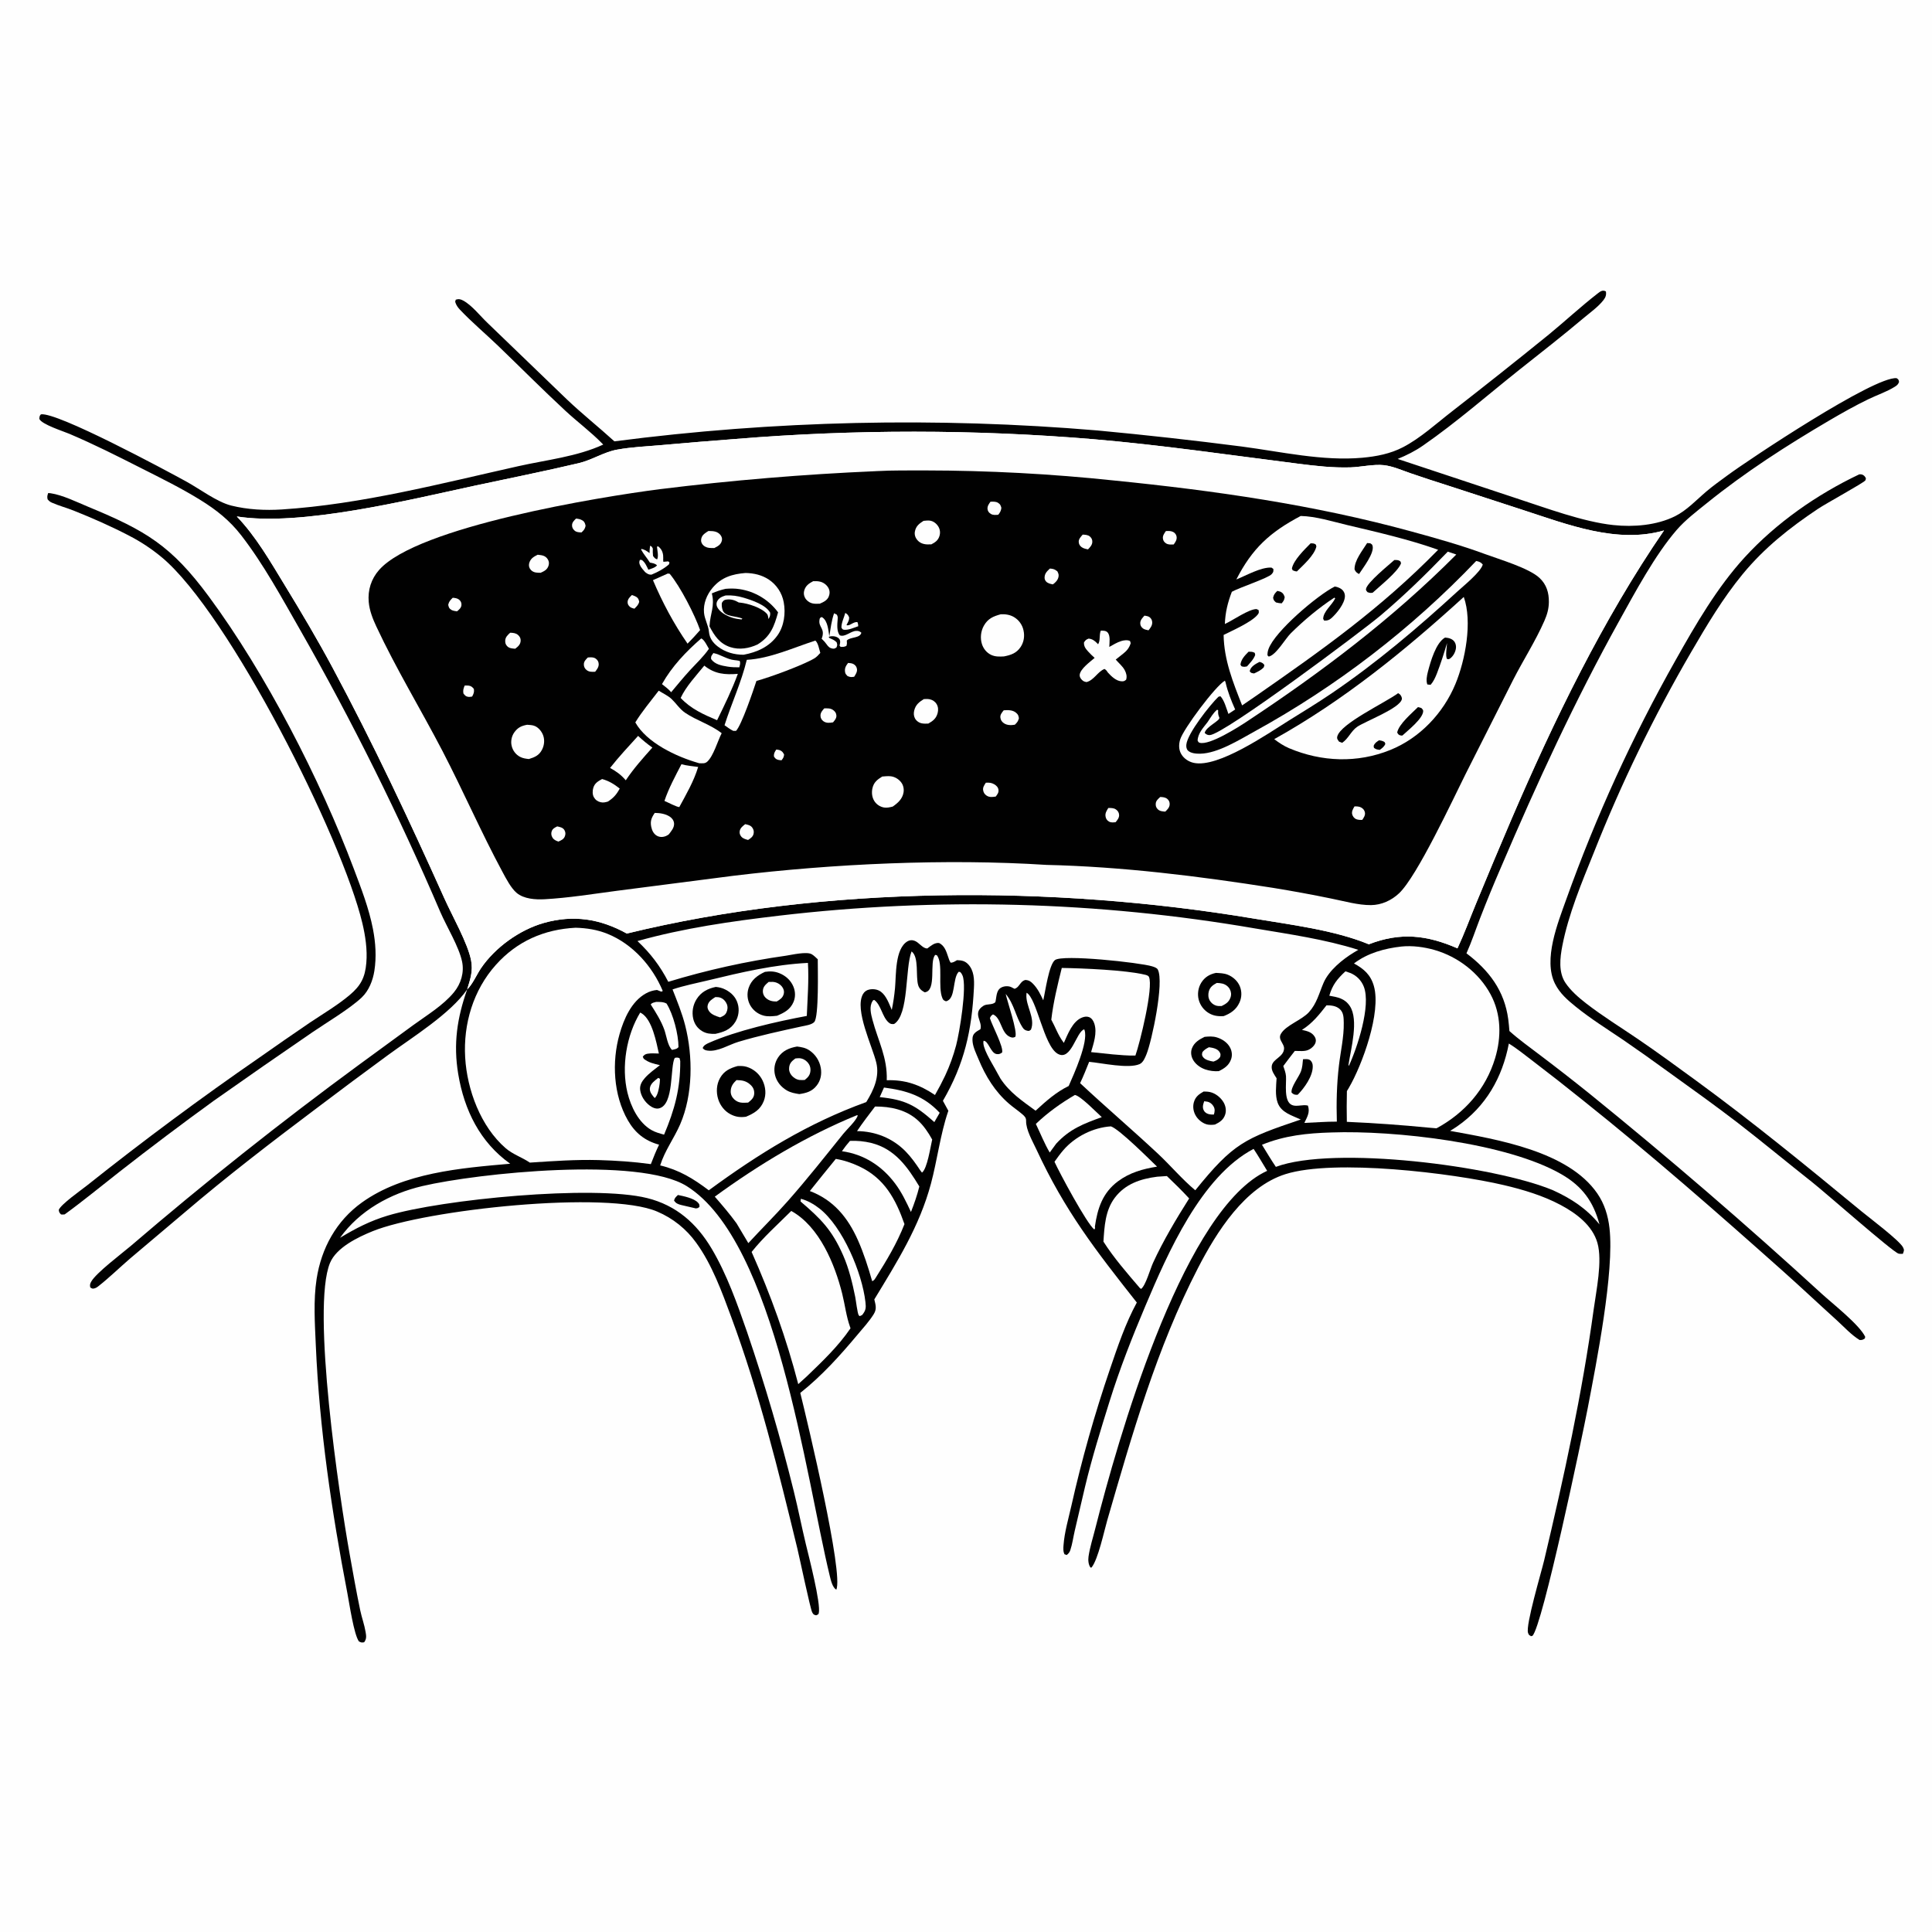 <svg height="1024" width="1024" xmlns:xlink="http://www.w3.org/1999/xlink" xmlns="http://www.w3.org/2000/svg">
	<path d="M0 0L1024 0L1024 1024L0 1024L0 0Z" fill="#FEFEFE"></path>
	<path d="M359.316 633.369C362.327 633.97 367.78 635.103 369.899 637.377C370.766 638.308 370.764 638.581 370.7 639.753L369.637 640.395L370.318 640.171L368.887 640.499C366.299 639.905 363.7 639.334 361.123 638.696C359.426 638.276 358.178 637.816 357.257 636.28C357.655 634.804 358.246 634.429 359.316 633.369Z" fill="#010101"></path>
	<path d="M637.977 578.527C639.08 578.555 640.226 578.574 641.307 578.809C644.216 579.44 647.046 581.719 648.521 584.266C649.628 586.178 650.068 588.561 649.387 590.694C648.483 593.522 646.519 594.791 643.971 596.031C642.77 596.208 641.441 596.263 640.237 596.07C637.814 595.681 635.33 593.751 634.019 591.733C632.564 589.492 632.043 586.761 632.787 584.172C633.608 581.317 635.481 579.896 637.977 578.527Z" fill="#010101"></path>
	<path d="M638.258 583.678C638.826 583.747 639.333 583.792 639.885 583.909C641.358 584.22 642.598 585.237 643.294 586.565C644.042 587.991 643.814 589.273 643.39 590.734C642.669 590.784 642.039 590.735 641.315 590.635C640.035 590.458 638.863 589.903 638.165 588.762C637.114 587.043 637.651 585.403 638.258 583.678Z" fill="#FEFEFE"></path>
	<path d="M638.449 549.557C640.724 549.327 642.82 549.173 645.035 549.87C647.938 550.784 650.706 552.658 652.077 555.448C652.995 557.316 653.187 559.481 652.492 561.456C651.354 564.692 648.932 566.299 645.988 567.732Q644.151 567.86 642.324 567.623Q640.497 567.387 638.753 566.795C635.988 565.836 633.254 563.81 632.024 561.096C631.235 559.355 631.073 557.379 631.777 555.581C632.98 552.504 635.623 550.934 638.449 549.557Z" fill="#010101"></path>
	<path d="M640.77 555.058C642.727 555.336 645.209 555.741 646.381 557.574C647.075 558.658 646.942 559.025 646.716 560.203C645.685 561.646 644.803 562.023 643.175 562.665C641.397 562.386 638.797 561.833 637.652 560.294C636.857 559.226 637.039 558.743 637.339 557.588C638.384 556.342 639.327 555.785 640.77 555.058Z" fill="#FEFEFE"></path>
	<path d="M644.482 515.656C646.54 515.774 648.697 515.817 650.639 516.576C653.463 517.68 655.978 519.927 657.139 522.755Q657.348 523.27 657.503 523.804Q657.659 524.338 657.759 524.885Q657.859 525.432 657.902 525.986Q657.946 526.54 657.932 527.096Q657.919 527.652 657.849 528.203Q657.779 528.755 657.653 529.296Q657.527 529.838 657.346 530.364Q657.166 530.889 656.932 531.394C655.222 535.145 652.252 537.165 648.519 538.578C645.758 538.711 643.386 538.491 640.924 537.102Q640.411 536.814 639.93 536.476Q639.449 536.138 639.005 535.754Q638.56 535.369 638.156 534.942Q637.752 534.515 637.393 534.05Q637.034 533.584 636.723 533.085Q636.412 532.586 636.153 532.059Q635.894 531.531 635.689 530.98Q635.485 530.429 635.336 529.86C634.559 526.876 635.055 523.473 636.689 520.855C638.528 517.909 641.144 516.341 644.482 515.656Z" fill="#010101"></path>
	<path d="M644.927 520.975Q646.421 521.002 647.879 521.327C649.474 521.697 650.976 522.78 651.779 524.219C652.553 525.608 652.716 527.156 652.197 528.673C651.359 531.12 649.705 532.135 647.483 533.223C646.498 533.267 645.469 533.265 644.513 532.979C643.146 532.569 641.87 531.509 641.176 530.27C640.362 528.818 640.262 527.074 640.694 525.485C641.334 523.129 642.878 522.08 644.927 520.975Z" fill="#FEFEFE"></path>
	<path d="M405.439 515.105C408.13 514.71 410.399 514.775 412.968 515.767C416.319 517.06 419.131 519.559 420.516 522.908C421.597 525.524 421.689 528.46 420.573 531.081C418.852 535.124 415.656 536.778 411.834 538.371C409.456 538.64 406.92 538.916 404.583 538.252Q404.022 538.096 403.48 537.884Q402.938 537.672 402.42 537.407Q401.901 537.142 401.412 536.826Q400.924 536.51 400.469 536.146Q400.014 535.783 399.599 535.375Q399.183 534.968 398.81 534.521Q398.437 534.073 398.112 533.591Q397.786 533.109 397.51 532.596Q397.243 532.086 397.028 531.552Q396.813 531.018 396.653 530.465Q396.492 529.912 396.388 529.346Q396.284 528.78 396.236 528.206Q396.189 527.632 396.199 527.056Q396.21 526.481 396.277 525.909Q396.345 525.337 396.469 524.775Q396.594 524.213 396.774 523.666C398.211 519.349 401.461 516.947 405.439 515.105Z" fill="#010101"></path>
	<path d="M407.394 520.448C408.096 520.422 408.8 520.398 409.503 520.419Q409.858 520.433 410.209 520.484Q410.56 520.536 410.904 520.624Q411.247 520.713 411.58 520.837Q411.912 520.962 412.229 521.121Q412.547 521.28 412.845 521.471Q413.144 521.663 413.421 521.885Q413.697 522.108 413.949 522.358Q414.2 522.608 414.424 522.884C415.353 524.019 415.751 525.4 415.385 526.842C414.863 528.899 413.374 529.802 411.682 530.818C409.56 530.837 407.724 530.513 406.064 529.072C404.876 528.04 404.241 526.631 404.344 525.038C404.485 522.867 405.88 521.761 407.394 520.448Z" fill="#FEFEFE"></path>
	<path d="M379.362 523.088C381.214 523.25 382.787 523.636 384.454 524.487C387.629 526.11 389.985 528.468 391.007 531.94Q391.185 532.542 391.299 533.159Q391.413 533.777 391.462 534.403Q391.512 535.029 391.496 535.656Q391.479 536.284 391.398 536.906Q391.317 537.529 391.172 538.14Q391.026 538.75 390.818 539.343Q390.61 539.935 390.341 540.502Q390.072 541.07 389.746 541.606C387.222 545.731 383.573 546.988 379.122 547.977C376.428 548 374.368 547.882 372.026 546.448C369.596 544.961 368.039 542.645 367.407 539.88Q367.262 539.226 367.181 538.56Q367.1 537.895 367.084 537.225Q367.069 536.554 367.119 535.886Q367.168 535.218 367.283 534.557Q367.398 533.897 367.577 533.25Q367.755 532.604 367.996 531.979Q368.237 531.353 368.538 530.754Q368.838 530.155 369.196 529.588C371.604 525.774 375.059 524.006 379.362 523.088Z" fill="#010101"></path>
	<path d="M379.144 528.468C380.11 528.479 380.993 528.476 381.914 528.829C383.445 529.417 384.668 530.743 385.258 532.259C385.828 533.722 385.658 535.336 384.97 536.724C384.252 538.174 383.051 538.645 381.661 539.239C379.689 538.605 377.131 537.811 375.873 536.017C375.14 534.972 374.78 533.977 375.115 532.7C375.668 530.59 377.442 529.572 379.144 528.468Z" fill="#FEFEFE"></path>
	<path d="M422.45 554.682C424.829 554.976 426.861 555.321 428.901 556.652Q429.503 557.049 430.061 557.505Q430.619 557.962 431.128 558.472Q431.637 558.983 432.091 559.543Q432.545 560.103 432.94 560.706Q433.335 561.309 433.666 561.95Q433.998 562.59 434.262 563.261Q434.527 563.931 434.721 564.625Q434.916 565.32 435.039 566.03C435.629 569.318 434.969 572.668 432.898 575.322C430.431 578.484 427.471 579.331 423.648 579.895C421.271 579.508 419.096 579.159 416.985 577.916C413.988 576.15 411.673 573.338 410.809 569.942Q410.654 569.347 410.563 568.738Q410.471 568.13 410.444 567.515Q410.417 566.901 410.454 566.287Q410.491 565.673 410.591 565.066Q410.693 564.459 410.856 563.866Q411.02 563.273 411.245 562.701Q411.47 562.128 411.753 561.582Q412.037 561.036 412.376 560.523C414.76 556.906 418.339 555.406 422.45 554.682Z" fill="#010101"></path>
	<path d="M421.528 561.024C422.219 560.952 423.057 560.816 423.763 560.875C425.445 561.015 426.947 561.816 428.06 563.076C429.185 564.348 429.692 565.911 429.543 567.601C429.34 569.896 428.243 571.024 426.513 572.406C425.6 572.446 424.65 572.504 423.74 572.402C422.133 572.223 420.456 571.119 419.464 569.875C418.46 568.615 418.04 567.129 418.289 565.518C418.636 563.279 419.841 562.321 421.528 561.024Z" fill="#FEFEFE"></path>
	<path d="M390.932 565.026C392.597 564.953 394.243 564.962 395.848 565.47Q396.52 565.681 397.168 565.96Q397.815 566.238 398.431 566.581Q399.047 566.924 399.625 567.327Q400.203 567.73 400.737 568.191Q401.27 568.651 401.755 569.162Q402.239 569.674 402.669 570.233Q403.099 570.791 403.47 571.39Q403.842 571.989 404.15 572.623C405.822 576.051 406.22 580.079 404.784 583.663C402.979 588.165 399.627 590.123 395.389 591.895C392.355 592.309 389.968 592.028 387.212 590.599C384.009 588.938 381.685 585.923 380.631 582.498C379.508 578.845 379.739 574.69 381.658 571.339C383.825 567.555 386.888 566.163 390.932 565.026Z" fill="#010101"></path>
	<path d="M390.356 572.468C393.435 572.531 395.603 572.896 397.905 575.09C399.235 576.358 399.864 577.85 399.747 579.711C399.609 581.92 398.122 583.126 396.529 584.397C393.611 584.552 391.387 584.765 389.12 582.631C387.896 581.478 387.22 579.979 387.29 578.289C387.394 575.758 388.572 574.139 390.356 572.468Z" fill="#FEFEFE"></path>
	<path d="M25.539 261.322C26.087 261.352 26.31 261.348 26.822 261.426C33.296 262.408 40.83 266.156 46.911 268.675C77.296 281.262 90.717 289.156 110.684 316.166C140.793 356.897 169.644 413.002 187.492 460.386C191.442 470.873 195.547 481.411 197.683 492.449C199.083 499.688 199.576 507.248 198.425 514.559C197.615 519.706 195.522 525.078 191.673 528.726C185.398 534.671 173.066 541.993 165.59 547.108Q139.331 565.065 113.335 583.401Q87.918 601.834 63.187 621.179C53.596 628.684 44.144 636.486 34.297 643.647C33.582 643.792 33.063 643.741 32.343 643.683C31.421 642.695 31.349 642.605 31.143 641.276C32.269 638.291 43.02 630.79 46.198 628.255Q90.746 592.8 137.597 560.449Q150.89 551.081 164.339 541.939C171.303 537.277 178.88 532.817 185.296 527.419C191.23 522.426 193.5 518.096 194.158 510.354C194.75 503.381 193.672 496.077 192.061 489.303C181.281 443.977 121.544 325.39 85.89 295.505Q81.823 292.109 77.404 289.185Q72.987 286.26 68.272 283.842C58.84 278.927 48.893 274.557 39.019 270.624C35.234 269.117 31.148 268.039 27.457 266.404C26.465 265.964 25.922 265.465 25.232 264.641C24.896 263.135 25.091 262.756 25.539 261.322Z" fill="#010101"></path>
	<path d="M985.407 251.432C985.85 251.404 986.308 251.346 986.747 251.467C987.898 251.784 988.463 252.503 988.973 253.506C988.858 253.895 988.887 254.361 988.628 254.673C987.444 256.098 967.753 266.903 963.648 269.644C948.597 279.694 935.214 290.266 923.647 304.31C913.14 317.066 904.609 331.432 896.312 345.681Q881.441 371.247 868.528 397.856Q855.616 424.464 844.734 451.966C838.361 467.732 831.298 484.594 828.058 501.339C826.835 507.662 825.932 515.336 829.747 520.984C832.566 525.158 836.709 528.737 840.658 531.801C849.44 538.615 859.015 544.507 868.201 550.761C878.578 557.825 888.738 565.275 898.876 572.68C928.989 594.676 957.771 618.249 986.534 641.955C990.875 645.533 1006.74 657.448 1008.64 661.114C1009.45 662.679 1009.11 662.98 1008.55 664.563C1007.84 664.57 1006.91 664.63 1006.23 664.427C1003.03 663.474 967.409 632.027 960.211 626.362C947.188 616.113 934.459 605.48 921.341 595.354C909.093 585.9 896.402 576.892 883.853 567.832Q872.159 559.301 860.229 551.105C851.82 545.424 843.17 540.009 835.263 533.632C830.877 530.096 826.744 526.525 824.178 521.391C817.785 508.597 825.716 489.135 830.139 476.716Q836.022 460.264 842.602 444.079Q849.182 427.893 856.447 412.003Q863.711 396.112 871.647 380.546Q879.583 364.98 888.175 349.767C898.686 331.065 910.116 311.364 924.653 295.474C941.446 277.117 962.98 262.08 985.407 251.432Z" fill="#010101"></path>
	<path d="M325.639 233.921Q341.548 231.852 357.507 230.209Q373.466 228.566 389.463 227.349Q405.46 226.133 421.483 225.344Q437.507 224.555 453.546 224.194Q469.585 223.833 485.628 223.901Q501.671 223.969 517.706 224.465Q533.742 224.961 549.758 225.885Q565.775 226.809 581.761 228.16Q620.016 231.752 658.124 236.664C678.89 239.396 701.094 244.518 722.091 242.609C729.551 241.931 736.924 240.508 743.621 237.027C752.926 232.189 761.293 224.46 769.592 218.046Q795.456 197.947 820.899 177.318C829.569 170.189 837.942 162.417 846.791 155.549C848.229 154.433 849.447 153.501 851.163 154.47C851.456 156.364 851.03 157.558 849.859 159.077C847.129 162.618 842.698 165.741 839.278 168.63C828.193 177.991 816.765 186.873 805.407 195.895C788.456 209.36 772.051 223.804 754.247 236.14C749.997 239.085 745.585 241.296 740.807 243.246L803.861 264.157C819.372 269.211 839.111 276.615 855.189 278.302C865.872 279.423 878.008 278.454 887.764 273.634C894.03 270.539 899.202 264.895 904.502 260.411C908.054 257.406 911.902 254.676 915.646 251.915C927.071 243.488 993.317 199.385 1005.23 200.435C1006.33 201.177 1006.25 201.143 1006.54 202.442C1005.98 203.813 1005.53 204.207 1004.27 204.992C999.96 207.682 994.864 209.37 990.283 211.587C983.207 215.013 976.293 218.909 969.515 222.888C946.999 236.107 925.047 250.224 904.711 266.643C899.174 271.113 893.277 275.561 888.61 280.962C877.173 294.196 866.62 313.927 858.062 329.358C834.65 371.571 814.584 415.105 795.649 459.466Q789.757 473.022 784.423 486.807C782.057 492.918 779.954 499.319 777.254 505.28C789.18 514.281 797.394 525.073 799.403 540.243C799.676 542.308 799.849 544.391 800.022 546.466C805.113 551.042 810.776 555.051 816.216 559.207Q829.469 569.212 842.415 579.613Q905.572 630.786 965.516 685.688C971.364 691.036 985.482 702.065 988.581 708.498L988.414 709.426C987.215 710.171 987.06 710.256 985.658 710.241C981.26 707.589 977.214 703.093 973.367 699.615C963.835 690.998 954.486 682.174 944.894 673.626C910.216 642.723 875.398 612.22 839.075 583.25Q825.862 572.606 812.37 562.317C808.262 559.21 804.115 555.789 799.724 553.1C796.271 571.078 787.567 586.477 772.279 597.031Q770.465 598.262 768.584 599.387C793.742 603.963 831.134 610.168 846.573 632.506C850.405 638.05 852.313 644.307 853.066 650.964C855.678 674.059 846.209 721.897 841.512 746.407C838.538 761.92 817.507 862.115 812.211 867.04L811.116 867.213L811.717 867.254C810.539 866.721 810.347 866.741 809.895 865.45C808.517 861.508 816.914 833.412 818.46 826.896C828.889 782.951 838.53 738.89 844.67 694.109C846.057 683.993 849.39 668.46 846.687 658.828C844.049 649.43 835.332 643.004 827.113 638.632C817.809 633.682 807.325 630.537 797.082 628.133C769.845 621.742 707.317 614.15 681.363 622.305C659.762 629.092 644.825 652.96 634.962 672.066C613.124 714.367 600.014 760.346 586.843 805.863C585.206 811.52 582.028 826.52 578.545 830.8L578.013 830.855C576.845 829.336 576.675 826.862 576.943 825.006C577.664 820.004 579.371 814.788 580.596 809.863C592.521 762.897 625.213 648.272 667.605 622.679C668.897 621.899 670.262 621.228 671.617 620.565C669.24 616.695 666.962 612.708 664.44 608.934C636.644 623.495 618.876 664.25 607.101 692.101C600.049 708.781 593.485 725.451 588.087 742.76C583.444 757.646 578.748 772.715 575.124 787.882L569.615 811.433C568.848 814.762 568.352 818.489 567.259 821.7C566.902 822.748 566.243 823.546 565.354 824.193L564.166 823.748L564.543 824.241C563.364 822.818 563.569 820.622 563.697 818.881C564.196 812.13 566.331 804.8 567.829 798.193Q576.126 761.285 588.363 725.49C592.407 713.643 596.533 701.401 602.535 690.365C580.695 662.7 564.433 641.811 549.342 609.283C547.342 604.972 543.748 598.831 543.859 594.135C543.899 592.43 543.085 591.631 541.86 590.576C539.599 588.627 537.082 586.964 534.817 585.009C527.348 578.563 522.371 570.43 518.634 561.382C517.462 558.547 515.817 555.258 515.498 552.224C515.349 550.81 515.345 549.228 516.228 548.026C517.032 546.931 518.481 546.179 519.644 545.504C520.949 541.313 515.114 537.006 521.237 533.098C523.131 531.89 525.859 532.809 527.558 531.184C528.248 528.498 527.916 524.884 530.691 523.416C532.231 522.601 534.325 522.471 535.91 523.165C536.536 523.439 537.138 523.765 537.737 524.091C539.333 523.556 539.889 522.504 540.923 521.203C541.701 520.225 542.199 519.836 543.372 519.409C545.268 519.479 546.252 520.117 547.546 521.449C550 523.974 551.478 527.029 552.948 530.176C554.045 525.51 555.906 511.566 559.101 508.898C562.962 505.674 604.366 510.226 610.58 512.158C611.55 512.459 613.156 512.919 613.654 513.877C617.165 520.621 610.422 551.906 607.716 558.631C606.985 560.448 605.939 563.171 603.999 564.007C598.053 566.572 583.98 563.418 577.272 562.79C575.738 566.582 574.251 570.401 572.48 574.091C586.024 586.765 600.145 598.793 613.699 611.453C620.416 617.728 626.493 625.017 633.529 630.875C653.754 605.839 659.736 603.396 689.428 593.373C684.801 591.184 679.109 589.796 677.172 584.435C675.755 580.515 676.39 575.597 676.617 571.502C675.395 569.569 673.744 567.466 674.052 565.043C674.546 561.163 680.426 560.302 680.589 555.696C680.655 553.809 678.709 552.009 678.449 550.146C678.321 549.224 678.534 548.598 679 547.813C681.634 543.375 689.968 540.656 693.755 536.485C697.914 531.904 699.126 526.525 701.463 521.035C704.302 514.365 711.541 508.511 717.584 504.829Q718.752 504.118 719.934 503.429C702.213 497.811 683.401 495.161 665.107 492.072Q649.506 489.383 633.818 487.257Q618.13 485.131 602.376 483.571Q586.622 482.011 570.822 481.019Q555.022 480.028 539.196 479.606Q523.371 479.184 507.54 479.332Q491.71 479.48 475.895 480.198Q460.08 480.915 444.301 482.202Q428.522 483.489 412.8 485.343C387.607 488.318 362.35 491.898 337.877 498.782C344.794 505.309 349.842 511.93 354.21 520.374Q369.524 515.708 385.154 512.243Q400.784 508.777 416.635 506.533C419.682 506.082 427.507 504.212 430.211 505.755C431.378 506.422 432.439 507.521 433.425 508.43C433.414 513.274 434.103 538.976 431.566 541.7C430.195 543.173 426.922 543.58 425.012 543.997C413.695 546.472 402.462 548.869 391.354 552.198C386.28 553.719 380.405 557.606 375.01 556.829C373.81 556.656 373.196 556.464 372.431 555.487C372.968 554.023 374.413 553.328 375.766 552.726C390.281 546.274 411.801 541.412 427.623 538.459C428.003 529.166 428.779 519.642 428.222 510.357C410.339 511.243 392.844 515.364 375.517 519.555C369.215 521.079 362.605 522.351 356.459 524.412C358.93 530.697 361.495 536.962 363.164 543.519C367.341 559.928 367.312 580.224 360.49 595.944C357.268 603.367 352.328 609.88 349.908 617.689C360.043 620.117 367.414 624.669 375.68 630.884C401.985 611.583 428.329 595.239 459.137 584.125C463.018 577.817 466.27 570.848 464.459 563.259C462.36 554.467 452.795 535.25 457.358 526.959C458.09 525.628 459.307 524.742 460.797 524.457C462.915 524.051 465.21 524.363 466.952 525.685C469.815 527.86 471.247 532.052 472.656 535.275C473.46 531.431 474.008 527.641 474.377 523.731C475.027 516.85 474.273 502.86 480.985 498.922C482.108 498.263 483.296 498.173 484.528 498.558C487.132 499.372 488.995 502.831 491.522 502.684C493.42 501.306 495.263 499.567 497.738 499.81C500.654 501.247 501.538 504.202 502.51 507.069C502.908 508.242 503.156 509.223 503.896 510.253C505.278 510.2 506.042 509.593 507.21 508.919C509.567 508.967 511.348 509.241 513.057 510.999C516.313 514.35 516.423 519.255 516.203 523.639C515.077 546.13 511.201 563.785 499.76 583.457L502.654 588.748C502.584 588.944 502.513 589.138 502.446 589.335C498.434 601.095 496.704 615.117 493.424 627.355C487.333 650.079 475.468 668.847 463.406 688.711C464.089 691.64 464.834 693.738 463.111 696.505C460.674 700.42 457.393 703.966 454.437 707.498C445.134 718.614 435.547 729.236 424.166 738.28C427.966 753.602 447.272 834.346 443.243 842.575C441.23 841.368 440.362 837.583 439.83 835.398C427.113 783.238 411.248 658.282 364.006 628.685C338.762 612.87 253.393 621.749 223.949 628.623C206.802 632.626 190.575 641.593 180.226 656.068C188.452 651.08 196.186 647.102 205.452 644.309C234.088 635.676 314.474 627.89 342.996 635.001C358.381 638.836 369.162 648.329 377.165 661.771C385.237 675.329 390.793 691.133 395.955 705.982Q410.199 747.745 420.772 790.584C423.061 799.834 424.892 809.184 427.119 818.446C428.599 824.601 435.182 849.927 433.967 855.009C433.77 855.835 433.268 855.81 432.57 856.152C431.304 855.841 431.134 855.777 430.466 854.533C429.464 852.668 423.76 825.465 422.631 820.823C412.576 779.478 402.384 738.018 387.573 698.061C382.662 684.814 377.375 670.199 369.022 658.71Q368.046 657.348 366.979 656.055Q365.912 654.763 364.759 653.546Q363.606 652.33 362.372 651.196Q361.138 650.061 359.829 649.014Q358.521 647.967 357.143 647.012Q355.766 646.057 354.326 645.199Q352.887 644.341 351.392 643.583Q349.897 642.825 348.353 642.172C321.851 630.723 225.578 641.166 197.471 652.574C189.694 655.731 178.328 661.188 174.923 669.349C164.932 693.294 179.958 793.677 185.256 823.333C187.046 833.35 188.829 843.464 190.908 853.423C191.715 857.293 193.133 861.107 193.782 864.993C194.14 867.137 194.355 868.645 193.003 870.437C191.596 870.671 191.523 870.619 190.238 869.981C187.56 866.309 185.182 849.993 184.159 844.671C175.802 801.232 169.295 757.235 167.382 713.001C166.886 701.524 166.047 689.322 167.8 677.923C170.316 661.558 178.247 647.079 191.818 637.346C213.836 621.552 244.195 619.092 270.421 616.799C254.416 605.432 246.048 588.348 242.869 569.261C240.204 553.252 242.281 539.539 247.614 524.406C250.452 521.762 252.688 516.49 254.932 513.185C262.42 502.158 275.42 492.826 288.225 489.188C303.932 484.726 318.157 486.993 332.222 494.797C437.03 469.196 558.043 469.075 664.25 486.81C683.917 490.094 707.135 492.906 725.519 500.489C742.3 493.984 756.258 495.555 772.493 502.643C776.107 494.912 779.102 486.735 782.358 478.839Q791.47 456.711 800.885 434.71C823.502 382.05 849.473 328.472 881.959 281.145C857.094 288.34 830.862 277.99 807.307 270.342L767.93 257.516Q757.766 254.317 747.688 250.858C743.096 249.291 738.318 247.104 733.481 246.551C728.12 245.938 721.253 247.553 715.748 247.722C706.445 248.008 697.418 246.96 688.219 245.799C651.983 241.227 615.758 235.869 579.355 232.771Q555.731 230.805 532.046 229.814Q508.361 228.823 484.655 228.809Q460.949 228.795 437.263 229.758Q413.576 230.721 389.95 232.659Q370.28 234.153 350.631 235.905C342.786 236.589 334.757 236.925 327.009 238.334C320.053 239.6 313.783 243.823 306.743 245.488C288.388 249.832 269.821 253.508 251.38 257.479C216.551 264.98 159.271 279.136 125.517 273.736C135.747 284.435 143.228 297.547 150.899 310.111C159.674 324.482 168.327 339.052 176.281 353.896C197.803 394.061 216.961 434.82 235.623 476.369C239.705 485.458 247.897 499.851 249.684 508.974C250.81 514.725 249.243 519.014 247.614 524.406C238.683 537.356 218.472 549.807 205.548 559.282Q186.54 573.203 167.755 587.426C143.987 605.281 120.192 623.549 97.583 642.856L68.865 667.12C63.322 671.898 57.961 677.145 52.219 681.664C51.389 682.317 50.752 682.747 49.69 682.953C48.838 683.117 48.571 682.776 47.861 682.394C47.552 681.105 47.697 680.486 48.343 679.308C50.859 674.717 64.546 664.423 69.231 660.446Q127.99 610.045 190.409 564.255L218.962 543.383C226.19 538.117 234.953 532.858 240.643 525.881C244.326 521.366 246.122 515.44 244.912 509.654C243.272 501.809 236.801 491.25 233.411 483.463Q216.964 445.005 198.352 407.548Q179.74 370.09 159.023 333.754C149.377 316.91 139.714 299.05 127.821 283.694C121.675 275.759 114.636 270.227 106.152 264.968C96.056 258.709 85.229 253.394 74.628 248.034C61.715 241.506 50.173 235.642 36.779 229.943C33.494 228.545 22.044 224.926 20.848 222.017C20.993 220.775 20.828 220.581 21.69 219.603C30.337 218.349 87.134 248.858 98.815 255.272C105.921 259.173 114.951 266.06 122.6 267.971C131.199 270.119 140.603 270.598 149.422 270.024C191.747 267.268 233.618 256.284 274.897 247.048C289.766 243.721 305.801 242.052 319.726 235.635L319.186 235.077C313.133 228.875 306.08 223.662 299.727 217.77C287.628 206.551 275.914 194.755 264.013 183.305C257.387 176.93 250.078 170.795 243.783 164.141C242.571 162.86 241.737 161.625 241.246 159.936L241.563 158.833C243.106 158.342 244.084 158.546 245.517 159.319C250.151 161.817 254.504 167.467 258.379 171.141L300.648 211.871C308.698 219.506 317.431 226.446 325.639 233.921Z" fill="#010101"></path>
	<path d="M348.872 571.308C349.207 571.392 349.484 571.628 349.78 571.806C349.763 572.619 349.749 573.422 349.642 574.229C349.369 576.286 348.695 580.745 346.991 581.979C346.707 581.668 346.433 581.347 346.171 581.018C345.07 579.64 344.114 578.188 344.532 576.318C345.027 574.098 347.212 572.638 348.872 571.308Z" fill="#FEFEFE"></path>
	<path d="M347.734 531.037C349.599 531.04 351.64 530.968 353.292 531.914C356.866 537.62 359.607 548.272 359.614 554.993C358.676 556.123 357.577 556.11 356.188 556.473C353.842 554.269 353.191 548.778 352.098 545.739C350.443 541.136 347.552 536.504 344.9 532.398C345.623 531.389 346.574 531.383 347.734 531.037Z" fill="#FEFEFE"></path>
	<path d="M468.53 576.421C480.467 577.981 489.668 580.795 498.056 589.801L495.219 594.739C485.109 585.758 479.884 582.896 466.272 581.494L468.53 576.421Z" fill="#FEFEFE"></path>
	<path d="M424.454 635.379C427.999 636.291 431.398 638.254 434.277 640.498C446.681 650.165 456.97 674.727 458.699 690.105C459.051 693.233 458.96 694.485 456.959 696.988L455.74 697.571C455.549 697.433 455.297 697.354 455.167 697.157C454.436 696.046 453.681 689.366 453.303 687.477C451.835 680.153 449.914 672.24 446.895 665.373C440.975 651.907 435.144 646.062 424.31 636.806L424.454 635.379Z" fill="#FEFEFE"></path>
	<path d="M713.107 514.825Q714.358 515.215 715.585 515.672Q716.2 515.912 716.787 516.215Q717.375 516.517 717.927 516.878Q718.48 517.24 718.992 517.656Q719.505 518.073 719.972 518.54Q720.438 519.007 720.854 519.52Q721.27 520.033 721.631 520.586Q721.992 521.14 722.294 521.727Q722.596 522.315 722.835 522.93C726.789 532.985 719.342 555.44 714.889 565.008L714.728 564.357C715.963 556.113 720.295 540.535 715.441 533.232C712.736 529.163 709.013 528.539 704.564 527.743C706.225 521.978 708.817 518.791 713.107 514.825Z" fill="#FEFEFE"></path>
	<path d="M450.492 604.698Q453.35 604.563 456.198 604.84Q459.046 605.118 461.824 605.803C474.29 608.937 480.974 618.433 487.266 628.865C486.117 633.508 484.585 637.925 482.823 642.369C480.377 637.11 477.898 631.897 474.398 627.241C467.381 617.907 457.854 611.772 446.243 610.168C447.563 608.228 448.961 606.474 450.492 604.698Z" fill="#FEFEFE"></path>
	<path d="M569.714 580.36C572.565 580.705 581.364 589.76 583.965 592.109C574.248 595.624 566.967 598.401 559.826 606.147L556.373 610.859C553.573 606.104 551.418 600.682 549.02 595.702C555.278 589.717 562.248 584.72 569.714 580.36Z" fill="#FEFEFE"></path>
	<path d="M463.802 586.476C467.834 586.462 471.926 586.854 475.807 587.984C484.841 590.611 489.682 596.06 494.08 603.978C493.142 607.895 491.502 619.366 488.667 621.509L487.689 620.232C485.37 616.721 482.904 613.239 479.947 610.232C473.088 603.255 463.974 599.608 454.244 599.512C457.24 595.03 460.546 590.77 463.802 586.476Z" fill="#FEFEFE"></path>
	<path d="M339.318 536.684C339.596 536.834 339.885 536.966 340.153 537.135C345.723 540.659 347.849 552.322 349.219 558.392C347.299 558.378 345.108 558.161 343.231 558.489C342.027 558.699 341.369 559.139 340.682 560.098L341.204 561.175C343.906 563.283 346.51 563.766 349.762 564.559C347.091 566.674 344.015 568.828 341.768 571.395C340.193 573.195 339.013 575.172 339.298 577.638C339.675 580.904 341.767 584.06 344.376 585.996C345.771 587.031 347.609 587.902 349.387 587.439C357.347 585.366 355.079 565.4 357.627 560.713C358.694 560.478 359.151 560.452 360.175 560.851L360.543 562.375C360.655 576.866 357.573 588.169 351.975 601.389C349.7 600.756 347.327 600.131 345.267 598.944C338.43 595.005 334.351 586.532 332.556 579.097C329.249 565.399 332.012 548.67 339.318 536.684Z" fill="#FEFEFE"></path>
	<path d="M703.073 532.843C705.533 532.835 708.062 533.075 710.01 534.753C712.23 536.664 712.168 539.505 712.219 542.209C712.359 549.582 710.525 557.408 709.661 564.75C708.486 574.722 708.261 584.455 708.556 594.488C702.837 594.459 697.051 594.946 691.33 595.175C692.847 591.932 694.43 589.618 693.225 585.978C690.47 585.271 687.321 586.734 684.831 585.708C680.245 583.818 681.888 574.254 681.604 570.392C681.47 568.575 680.754 566.741 680.171 565.025C682.13 562.308 684.245 559.678 686.278 557.014L686.741 557.02C688.768 557.029 691.411 557.332 693.292 556.525C694.979 555.801 696.862 554.229 697.319 552.38C697.585 551.301 697.355 550.319 696.764 549.398C695.203 546.962 692.703 546.451 690.053 545.862C695.552 542.411 699.134 537.883 703.073 532.843Z" fill="#FEFEFE"></path>
	<path d="M690.624 561.419C691.923 561.368 693.678 561.124 694.667 562.152C695.483 563.001 695.763 563.964 695.783 565.131C695.873 570.36 691.338 576.669 687.847 580.205C687.685 580.228 687.525 580.278 687.363 580.273C685.935 580.237 685.604 580.017 684.579 579.13C683.999 576.284 688.553 570.681 689.586 567.707C690.279 565.714 690.43 563.51 690.624 561.419Z" fill="#010101"></path>
	<path d="M588.823 596.997C593.369 598.548 609.452 614.684 613.257 618.337C605.7 619.569 598.767 621.475 592.532 626.129C584.372 632.22 581.701 640.506 580.32 650.104C580.449 651.192 580.533 650.663 580.032 651.685C576.032 648.669 561.302 621.128 558.901 615.767C560.387 613.645 561.944 611.511 563.639 609.551C569.806 602.419 579.416 597.596 588.823 596.997Z" fill="#FEFEFE"></path>
	<path d="M442.988 614.245C447.211 614.912 451.619 616.416 455.479 618.243C468.786 624.539 474.675 635.41 479.392 648.811C475.331 659.111 470.012 667.941 464.125 677.265C463.431 678.27 463.428 678.538 462.27 679.056C460.192 671.799 457.795 664.22 454.724 657.321C449.36 645.274 441.754 636.012 429.232 631.272Q436.05 622.71 442.988 614.245Z" fill="#FEFEFE"></path>
	<path d="M544.117 526.173C549.557 529.142 553.207 554.217 560.553 558.492C567.802 562.71 570.383 546.8 574.651 545.571C574.718 545.725 574.801 545.872 574.852 546.032C576.878 552.422 569.234 569.214 566.431 575.597C559.732 578.837 554.313 583.711 548.884 588.693C541.818 583.516 535.131 579.095 530.236 571.633Q528.641 568.817 527.094 565.974C525.448 562.942 520.346 554.909 521.313 551.643C523.901 551.564 525.07 558.238 528.221 558.674C529.554 558.858 530.073 558.56 531.121 557.885C532.102 555.122 525.782 543.402 524.675 539.659C525.114 538.501 525.293 538.402 526.294 537.647C530.875 539.49 530.433 547.647 535.451 549.634C536.548 550.068 537.12 550.036 538.146 549.529C539.429 546.751 533.917 530.974 533.037 526.796C537.634 532.316 538.273 538.819 541.984 544.56C542.694 545.659 543.402 546.123 544.677 546.355C545.628 546.528 545.692 546.236 546.435 545.74C548.88 539.608 543.558 533.045 544.02 527.104C544.044 526.793 544.085 526.483 544.117 526.173Z" fill="#FEFEFE"></path>
	<path d="M454.264 591.053L454.624 591.231C453.797 594.053 448.952 598.465 447.011 600.875C437.282 612.955 427.709 625.115 417.423 636.735C410.721 644.306 403.49 651.44 396.633 658.88L390.389 648.398C386.789 643.439 382.874 638.867 378.85 634.251C402.067 617.319 427.627 601.902 454.264 591.053Z" fill="#FEFEFE"></path>
	<path d="M613.3 623.681L618.471 623.331C622.517 627.201 626.486 631.078 630.279 635.201C623.402 646.08 616.5 657.646 611.125 669.35C609.633 672.597 607.202 681.482 604.787 683.161L604.135 682.666C597.437 674.841 590.375 666.761 584.845 658.083C585.366 650.016 585.792 641.581 590.85 634.853C596.391 627.484 604.527 624.805 613.3 623.681Z" fill="#FEFEFE"></path>
	<path d="M562.764 513.03C573.945 513.197 596.574 514.147 606.73 516.588C607.513 516.776 608.623 517.019 608.976 517.8C611.454 523.29 604.145 552.893 601.788 559.466C597.794 559.557 593.854 559.191 589.879 558.854L578.296 557.648C579.647 552.959 581.578 547.508 580.049 542.638C579.591 541.18 578.721 539.668 577.219 539.089C576.063 538.644 574.795 538.838 573.668 539.259C568.454 541.207 565.97 548.13 563.864 552.748L563.474 552.214C560.794 548.609 559.368 544.38 557.207 540.464C558.235 531.374 560.563 521.914 562.764 513.03Z" fill="#FEFEFE"></path>
	<path d="M483.155 504.272C487.247 507.354 485.201 517.504 486.678 522.239C487.252 524.079 488.465 525.079 490.105 525.944C496.693 525.216 492.337 509.67 495.701 506.108L496.556 506.285C500.062 510.748 496.951 523.098 499.489 529.06C499.972 530.195 500.301 530.226 501.368 530.702C506.713 529.637 504.695 518.577 508.13 515.062L508.897 515.183C509.516 515.773 509.815 516.217 510.152 517.026C512.625 522.949 508.526 547.427 506.76 554.071Q504.569 562.318 500.973 570.055C499.298 573.586 497.505 576.992 495.559 580.381C487.489 574.927 479.785 572.225 469.997 572.546C470.397 560.478 465.439 551.806 462.438 540.55C461.614 537.457 460.586 533.412 462.52 530.539C462.902 529.97 462.785 530.111 463.422 530.017C467.009 532.688 467.55 538.872 470.948 541.887C471.99 542.811 472.533 542.827 473.877 542.748C481.873 537.76 479.618 513.178 483.155 504.272Z" fill="#FEFEFE"></path>
	<path d="M705.67 600.228C739.037 599.036 798.616 605.648 827.587 622.378C838.588 628.73 844.484 636.74 847.759 648.956C840.926 640.576 832.909 635.334 823.146 630.868C791.939 617.817 706.755 607.074 676.235 618.464C673.642 614.657 671.292 610.662 668.869 606.745C680.927 601.833 692.798 600.606 705.67 600.228Z" fill="#FEFEFE"></path>
	<path d="M419.382 641.832C434.325 650.098 442.491 670.084 446.388 685.7C447.844 691.535 448.521 697.646 450.548 703.317L450.8 704.007C444.27 713.617 435.841 721.582 427.522 729.602L423.086 733.613C416.808 709.389 408.522 686.406 398.373 663.562C404.525 655.799 412.364 648.837 419.382 641.832Z" fill="#FEFEFE"></path>
	<path d="M742.753 501.684C748.497 501.085 754.834 501.925 760.366 503.517C772.75 507.081 783.909 515.643 790.041 527.037C795.702 537.557 795.842 549.635 792.43 560.908C787.483 577.255 776.277 589.969 761.376 598.033L757.019 597.657Q735.477 595.547 713.852 594.597Q713.69 586.45 713.883 578.303Q714.382 577.492 714.864 576.671C722.053 564.399 732.153 536.624 728.191 522.646C726.488 516.64 722.868 513.516 717.632 510.646C724.848 505.138 733.877 502.674 742.753 501.684Z" fill="#FEFEFE"></path>
	<path d="M305.088 491.718C310.983 491.878 316.634 492.767 322.119 495.005C335.388 500.42 345.819 512.163 351.277 525.235L350.519 525.608L348.211 524.7C346.084 524.929 344.254 525.474 342.368 526.512C334.668 530.75 330.643 540.106 328.354 548.186C324.207 562.821 325.09 580.36 332.745 593.741C336.614 600.504 341.812 604.652 349.323 606.705C347.686 610.08 346.309 613.51 344.963 617.01C335.738 615.728 326.681 615.147 317.375 614.866C305.165 614.535 293.004 615.402 280.83 616.206C276.699 613.395 271.828 611.873 267.996 608.557C254.772 597.116 247.542 577.578 246.55 560.49C245.517 542.675 250.831 524.805 262.816 511.4C274.06 498.824 288.432 492.587 305.088 491.718Z" fill="#FEFEFE"></path>
	<path d="M125.517 273.736C159.271 279.136 216.551 264.98 251.38 257.479C269.821 253.508 288.388 249.832 306.743 245.488C313.783 243.823 320.053 239.6 327.009 238.334C334.757 236.925 342.786 236.589 350.631 235.905Q370.28 234.153 389.95 232.659Q413.576 230.721 437.263 229.758Q460.949 228.795 484.655 228.809Q508.361 228.823 532.046 229.814Q555.731 230.805 579.355 232.771C615.758 235.869 651.983 241.227 688.219 245.799C697.418 246.96 706.445 248.008 715.748 247.722C721.253 247.553 728.12 245.938 733.481 246.551C738.318 247.104 743.096 249.291 747.688 250.858Q757.766 254.317 767.93 257.516L807.307 270.342C830.862 277.99 857.094 288.34 881.959 281.145C849.473 328.472 823.502 382.05 800.885 434.71Q791.47 456.711 782.358 478.839C779.102 486.735 776.107 494.912 772.493 502.643C756.258 495.555 742.3 493.984 725.519 500.489C707.135 492.906 683.917 490.094 664.25 486.81C558.043 469.075 437.03 469.196 332.222 494.797C318.157 486.993 303.932 484.726 288.225 489.188C275.42 492.826 262.42 502.158 254.932 513.185C252.688 516.49 250.452 521.762 247.614 524.406C249.243 519.014 250.81 514.725 249.684 508.974C247.897 499.851 239.705 485.458 235.623 476.369C216.961 434.82 197.803 394.061 176.281 353.896C168.327 339.052 159.674 324.482 150.899 310.111C143.228 297.547 135.747 284.435 125.517 273.736Z" fill="#FEFEFE"></path>
	<path d="M464.394 249.718L464.818 249.693C473.281 249.233 481.88 249.371 490.359 249.338Q540.581 249.39 590.524 254.682C643.67 260.018 696.485 267.553 748.078 281.695C761.173 285.285 774.218 288.923 786.969 293.622C794.797 296.508 810.435 301.095 816.003 306.343C819.699 309.826 820.986 314.134 820.932 319.121C820.893 322.724 820.005 325.735 818.581 329.001C813.891 339.76 807.266 349.982 801.922 360.492L776.766 410.309C770.125 423.575 751.096 464.505 741.496 473.5C737.479 477.265 732.223 479.67 726.683 479.723C719.847 479.788 712.499 477.628 705.779 476.296Q690.389 473.122 674.877 470.608C635.293 464.367 594.689 459.334 554.587 458.409C501.42 455.007 441.698 457.774 388.74 464.178L326.768 472.17C314.174 473.826 301.351 475.909 288.669 476.616C283.867 476.884 277.654 476.49 273.818 473.241C270.831 470.711 268.193 465.598 266.349 462.178C255.046 441.22 245.506 419.171 234.502 398.011C223.042 375.973 209.938 354.487 199.429 331.98C197.511 327.872 195.837 323.599 195.432 319.043C194.873 312.75 196.754 306.816 200.938 302.076C221.237 279.081 318.2 263.321 349.601 259.289Q406.806 252.202 464.394 249.718Z" fill="#010101"></path>
	<path d="M411.436 397.278C412.008 397.347 412.703 397.387 413.253 397.597C414.551 398.093 414.984 398.764 415.6 399.939C415.375 401.463 415.175 401.732 414.226 402.966C413.725 402.924 412.92 402.876 412.454 402.743C411.195 402.383 410.866 401.95 410.192 400.937C410.093 399.307 410.595 398.584 411.436 397.278Z" fill="#FEFEFE"></path>
	<path d="M246.279 363.364C246.98 363.35 247.811 363.283 248.514 363.406C249.811 363.632 250.363 364.184 251.166 365.155C251.431 366.898 251.014 367.694 250.245 369.186C249.641 369.271 248.87 369.435 248.248 369.359C246.888 369.193 246.372 368.562 245.615 367.528C245.324 365.849 245.663 364.931 246.279 363.364Z" fill="#FEFEFE"></path>
	<path d="M334.908 315.385C335.659 315.652 336.516 315.911 337.197 316.326C338.325 317.012 338.524 317.727 338.789 318.94C338.375 320.625 337.422 321.446 336.243 322.626C335.576 322.443 334.521 322.173 333.974 321.717C333.113 321 332.581 320.183 332.641 319.027C332.723 317.467 333.88 316.405 334.908 315.385Z" fill="#FEFEFE"></path>
	<path d="M606.598 326.29C607.425 326.427 608.506 326.562 609.221 327.059C610.185 327.731 610.702 328.791 610.706 329.954C610.713 331.62 609.72 332.85 608.738 334.08C607.769 333.883 606.512 333.665 605.72 333.028C604.759 332.254 604.283 331.301 604.363 330.061C604.462 328.534 605.63 327.357 606.598 326.29Z" fill="#FEFEFE"></path>
	<path d="M239.952 316.829C241.083 316.905 242.338 317.063 243.272 317.782C244.214 318.505 244.685 319.523 244.58 320.707C244.446 322.22 243.298 323.137 242.228 324.033C241.276 323.904 240.015 323.73 239.192 323.226C237.977 322.48 237.842 321.823 237.561 320.56C237.944 318.799 238.691 318.075 239.952 316.829Z" fill="#FEFEFE"></path>
	<path d="M449.497 351.37C450.377 351.419 451.502 351.522 452.287 351.93C453.344 352.48 454.027 353.38 454.208 354.562C454.444 356.109 453.506 357.462 452.726 358.696C451.207 358.922 450.611 358.967 449.156 358.3C448.538 357.565 448.081 357.26 447.919 356.277C447.569 354.152 448.29 352.996 449.497 351.37Z" fill="#FEFEFE"></path>
	<path d="M717.931 427.392C719.132 427.401 720.412 427.4 721.491 428.022C722.544 428.629 723.245 429.482 723.446 430.7C723.688 432.163 722.786 433.416 722.028 434.561C720.968 434.605 719.88 434.575 718.873 434.192C717.79 433.78 716.915 432.65 716.67 431.543C716.327 429.994 717.185 428.656 717.931 427.392Z" fill="#FEFEFE"></path>
	<path d="M448.024 324.845C449.2 325.587 449.555 325.961 450.071 327.256C450.102 328.667 449.564 329.559 448.931 330.77L448.656 331.288C450.15 332.15 452.392 329.277 454.504 329.783C454.788 330.636 454.853 331.047 454.876 331.915C452.672 332.659 449.658 334.057 447.357 333.782C446.441 333.672 446.473 333.35 445.977 332.669C445.93 330.039 447.34 327.4 448.024 324.845Z" fill="#FEFEFE"></path>
	<path d="M305.324 274.849C306.582 274.99 307.712 275.188 308.802 275.889C309.886 276.588 310.117 277.535 310.376 278.701C310.019 280.401 309.454 281.023 308.209 282.205C306.897 282.129 305.539 282.154 304.503 281.192C303.61 280.363 303.149 279.516 303.199 278.286C303.26 276.779 304.333 275.829 305.324 274.849Z" fill="#FEFEFE"></path>
	<path d="M524.966 265.928C526.311 265.866 527.787 265.755 528.985 266.506C530.225 267.282 530.354 267.876 530.75 269.18C530.527 270.853 530.12 271.486 529.097 272.831C527.814 272.937 526.432 273.108 525.252 272.432C524.233 271.849 523.522 271.01 523.41 269.81C523.264 268.248 524.115 267.12 524.966 265.928Z" fill="#FEFEFE"></path>
	<path d="M573.855 283.354C575.179 283.429 576.615 283.451 577.686 284.377C578.628 285.191 579.048 286.203 578.935 287.443C578.792 289.002 577.69 290.109 576.669 291.177C575.513 290.962 574.211 290.689 573.247 289.966C572.265 289.231 571.745 288.292 571.743 287.058C571.74 285.611 572.97 284.378 573.855 283.354Z" fill="#FEFEFE"></path>
	<path d="M617.939 281.476C619.282 281.412 620.538 281.323 621.792 281.944C622.822 282.453 623.568 283.527 623.655 284.672C623.773 286.241 622.951 287.361 622.094 288.565C620.723 288.643 619.225 288.778 618.01 287.988C617.016 287.342 616.464 286.509 616.357 285.32C616.223 283.83 617.14 282.624 617.939 281.476Z" fill="#FEFEFE"></path>
	<path d="M614.964 422.409C616.312 422.485 617.669 422.552 618.758 423.497C619.64 424.261 620.038 425.299 619.941 426.454C619.803 428.074 618.712 429.106 617.62 430.173C616.129 430.079 614.71 429.995 613.588 428.867C612.715 427.988 612.456 427.009 612.582 425.794C612.735 424.314 613.944 423.345 614.964 422.409Z" fill="#FEFEFE"></path>
	<path d="M587.43 428.253C588.807 428.246 590.306 428.2 591.488 429.039C592.511 429.765 593.082 430.673 593.149 431.94C593.231 433.478 592.203 434.661 591.305 435.775C590.118 435.923 588.855 436.076 587.764 435.434C586.635 434.769 586.088 433.819 585.931 432.535C585.728 430.884 586.597 429.583 587.43 428.253Z" fill="#FEFEFE"></path>
	<path d="M295.342 438.008C296.82 438.352 298.383 438.572 299.202 440.053C299.814 441.159 299.815 442.258 299.329 443.407C298.702 444.886 297.326 445.443 295.97 446.054C294.671 445.588 293.546 445.162 292.789 443.886C292.16 442.827 292.006 441.69 292.436 440.525C292.945 439.147 294.137 438.613 295.342 438.008Z" fill="#FEFEFE"></path>
	<path d="M394.968 436.824C396.357 437.124 397.802 437.391 398.702 438.628C399.441 439.646 399.697 440.733 399.403 441.964C399.022 443.565 397.782 444.353 396.499 445.202C395.242 444.85 393.844 444.502 392.941 443.472C392.149 442.568 391.828 441.497 392.095 440.317C392.448 438.747 393.78 437.762 394.968 436.824Z" fill="#FEFEFE"></path>
	<path d="M556.484 301.337C558.329 301.506 558.945 301.662 560.422 302.826C560.828 303.667 561.195 304.338 561.088 305.311C560.867 307.33 559.577 308.574 558.056 309.737C556.768 309.48 555.382 309.237 554.445 308.203C553.89 307.59 553.626 306.892 553.649 306.083C553.713 303.86 554.972 302.762 556.484 301.337Z" fill="#FEFEFE"></path>
	<path d="M311.577 348.475C312.972 348.385 314.509 348.22 315.728 349.075C316.731 349.78 317.282 350.708 317.325 351.946C317.382 353.583 316.393 354.824 315.445 356.037C313.798 356.107 312.228 356.222 310.862 355.102C309.879 354.296 309.426 353.304 309.455 352.035C309.49 350.495 310.573 349.483 311.577 348.475Z" fill="#FEFEFE"></path>
	<path d="M522.525 414.851C524.192 414.768 525.438 414.814 526.925 415.654C528.019 416.272 529.037 417.265 529.205 418.572C529.415 420.195 528.628 420.944 527.789 422.18C526.122 422.45 524.462 422.695 522.955 421.713C521.877 421.011 521.26 420.061 521.073 418.776C520.852 417.258 521.742 416.042 522.525 414.851Z" fill="#FEFEFE"></path>
	<path d="M436.861 375.456C438.51 375.433 440.156 375.3 441.558 376.328C442.603 377.094 443.212 377.904 443.307 379.23C443.412 380.7 442.402 381.814 441.531 382.857C439.747 383.157 437.924 383.381 436.379 382.227C435.399 381.495 434.887 380.528 434.873 379.302C434.855 377.698 435.87 376.583 436.861 375.456Z" fill="#FEFEFE"></path>
	<path d="M270.401 335.361C271.909 335.397 273.345 335.506 274.549 336.53C275.462 337.306 276.017 338.339 275.961 339.556C275.866 341.625 274.597 342.669 273.095 343.833C271.537 343.726 269.883 343.681 268.75 342.421C267.996 341.581 267.773 340.821 267.774 339.723C267.778 337.735 269.055 336.611 270.401 335.361Z" fill="#FEFEFE"></path>
	<path d="M531.99 376.474C534.172 376.307 536.772 376.244 538.551 377.789C539.726 378.809 539.769 379.242 540.048 380.698C539.583 382.356 539.13 382.914 537.889 384.111C535.94 384.451 533.803 384.482 532.094 383.327C530.998 382.586 530.357 381.615 530.215 380.277C530.053 378.758 531.117 377.575 531.99 376.474Z" fill="#FEFEFE"></path>
	<path d="M378.118 346.139C381.895 346.874 385.37 349.519 389.269 349.877C390.242 349.967 391.087 350.096 392.043 350.284C392.562 351.63 392.158 352.331 391.849 353.695C389.78 353.696 387.76 353.664 385.713 353.326C382.406 352.781 378.937 352.182 376.889 349.306C376.752 347.698 377.223 347.435 378.118 346.139Z" fill="#FEFEFE"></path>
	<path d="M284.958 294.028C285.105 294.041 285.252 294.053 285.399 294.069C287.406 294.284 289.103 294.538 290.295 296.379C291.005 297.476 291.13 298.674 290.708 299.905C289.981 302.024 288.439 302.731 286.549 303.587C285.679 303.592 284.847 303.559 283.983 303.437C282.67 303.25 281.483 302.5 280.824 301.33C280.216 300.251 280.231 299.062 280.668 297.926C281.481 295.81 283.064 295.002 284.958 294.028Z" fill="#FEFEFE"></path>
	<path d="M375.427 281.461C375.646 281.457 375.865 281.447 376.085 281.449C378.298 281.465 380.315 281.692 381.822 283.519C382.53 284.379 382.881 285.501 382.593 286.588C382.01 288.787 380.462 289.512 378.588 290.476C377.704 290.474 376.814 290.483 375.933 290.402C374.451 290.267 372.875 289.481 372.09 288.164C371.519 287.205 371.488 286.346 371.743 285.3C372.205 283.406 373.903 282.437 375.427 281.461Z" fill="#FEFEFE"></path>
	<path d="M344.567 289.246C345.621 289.749 345.473 289.781 346.003 290.73C345.962 292.073 345.961 293.306 346.114 294.646C346.808 295.644 347.142 296.051 348.289 296.485C349.147 294.849 348.393 291.749 348.216 289.882L348.621 289.481C349.127 289.822 349.196 289.839 349.683 290.332C351.136 291.805 351.608 293.842 351.524 295.839C351.492 296.581 351.469 297.019 351.589 297.769L354.176 297.541L354.847 298.114L354.544 299.146C351.938 301.428 348.461 303.322 345.241 304.591C343.709 304.616 343.075 304.082 341.914 303.211C340.969 302.097 339.679 300.743 339.141 299.372C338.742 298.355 338.739 297.713 339.18 296.714L340.226 296.813C341.988 298.158 342.697 300.025 343.645 301.968C345.175 301.411 347.218 300.911 348.244 299.644C347.062 298.549 345.998 298.529 344.446 298.171C343.003 295.765 341.091 293.741 339.782 291.255L339.969 290.948C341.33 291.141 342.7 291.979 343.801 292.789C343.967 292.91 344.122 293.046 344.283 293.175C344.259 291.799 344.351 290.606 344.567 289.246Z" fill="#FEFEFE"></path>
	<path d="M347.039 430.857C349.782 430.896 352.745 431.313 355.073 432.887C356.297 433.714 357.195 434.986 357.273 436.493C357.391 438.772 355.73 440.588 354.436 442.276C353.942 442.591 353.548 442.867 352.995 443.1C351.404 443.772 349.625 443.83 348.099 442.928C346.387 441.917 345.553 440.095 345.168 438.222C344.54 435.167 345.33 433.345 347.039 430.857Z" fill="#FEFEFE"></path>
	<path d="M319.121 412.906C322.779 413.898 325.532 415.647 328.467 417.949C326.773 421.1 325.192 422.925 322.17 424.859C320.789 425.251 319.733 425.516 318.306 425.18C316.755 424.815 315.532 423.925 314.751 422.524C313.951 421.088 314.001 419.071 314.471 417.543C315.238 415.049 316.969 414.093 319.121 412.906Z" fill="#FEFEFE"></path>
	<path d="M430.986 308.044C432.357 308.004 433.639 307.982 434.969 308.368C436.865 308.918 438.621 310.379 439.361 312.234C439.891 313.561 439.775 314.84 439.264 316.146C438.447 318.235 436.413 319.133 434.504 319.969C433.128 320.033 431.626 320.119 430.286 319.729C428.779 319.29 427.392 318.193 426.661 316.802C425.996 315.537 425.872 314.207 426.305 312.83C427.088 310.335 428.788 309.232 430.986 308.044Z" fill="#FEFEFE"></path>
	<path d="M489.663 370.533C490.723 370.478 491.751 370.415 492.797 370.64C494.333 370.97 495.648 371.864 496.457 373.236C497.301 374.669 497.389 376.387 496.957 377.969C496.182 380.811 494.512 382.115 492.043 383.504C490.885 383.567 489.718 383.605 488.572 383.385C487.077 383.098 485.661 382.087 484.945 380.737C484.249 379.423 484.217 377.964 484.565 376.548C485.307 373.54 487.13 372.095 489.663 370.533Z" fill="#FEFEFE"></path>
	<path d="M489.489 276.061C490.579 275.958 491.75 275.804 492.841 275.944C494.676 276.179 496.285 277.437 497.259 278.962C498.229 280.481 498.468 282.261 497.965 283.987C497.277 286.351 495.73 287.45 493.63 288.518C492.914 288.544 492.203 288.572 491.487 288.548C489.397 288.476 487.542 287.825 486.158 286.19C485.138 284.984 484.62 283.396 484.895 281.823C485.403 278.916 487.127 277.567 489.489 276.061Z" fill="#FEFEFE"></path>
	<path d="M442.072 325.057L443.555 325.789C444.04 326.843 444.065 326.991 443.983 328.138C443.797 330.703 443.338 334.685 445.151 336.757C447.97 337.815 450.871 334.475 453.798 334.385C455.006 334.348 455.644 334.568 456.533 335.351C455.852 338.43 450.487 337.506 448.823 339.514C448.909 340.656 448.987 341.235 448.617 342.339C447.47 342.883 446.799 342.912 445.539 342.846L444.974 342.191C445.086 341.663 445.322 340.868 445.313 340.307C445.295 339.184 445.012 338.559 444.027 337.944C442.628 337.072 440.684 337.013 439.178 337.519L439.692 338.222C441.169 338.815 442.275 339.26 443.427 340.417C443.844 341.815 443.87 341.838 443.338 343.191C442.578 343.6 442.351 343.898 441.442 343.781C439.799 343.569 439.002 342.78 438.112 341.494C437.419 340.494 436.719 339.72 435.835 338.885L435.488 338.562C437.652 332.983 433.587 332.699 434.375 328.369C434.55 327.409 434.645 327.566 435.372 327.051C435.567 327.13 435.786 327.167 435.958 327.289C438.804 329.298 439.023 334.171 439.565 337.295C440.217 333.195 440.705 328.991 442.072 325.057Z" fill="#FEFEFE"></path>
	<path d="M361.173 405.062C364.011 405.834 367.121 406.091 370.04 406.508C367.732 414.095 363.819 420.79 360.06 427.729C359.127 427.986 353.6 425.079 352.168 424.509C354.406 417.802 357.935 411.338 361.173 405.062Z" fill="#FEFEFE"></path>
	<path d="M338.201 390.041C340.63 392.311 343.043 394.327 345.773 396.226C340.77 401.81 335.846 407.322 331.674 413.577C329.169 410.636 326.688 408.864 323.346 407.026C327.985 401.127 333.157 395.596 338.201 390.041Z" fill="#FEFEFE"></path>
	<path d="M467.608 411.578C469.043 411.466 470.557 411.289 471.993 411.431C474.242 411.654 476.317 412.916 477.672 414.707C478.805 416.204 479.198 418.19 478.89 420.026C478.314 423.461 475.877 425.626 473.156 427.506C471.709 427.879 470.096 428.249 468.602 428.005Q468.21 427.939 467.828 427.833Q467.445 427.726 467.075 427.581Q466.706 427.436 466.353 427.253Q466 427.071 465.668 426.853Q465.336 426.635 465.028 426.384Q464.721 426.133 464.44 425.852Q464.16 425.57 463.91 425.262Q463.661 424.953 463.444 424.62C462.153 422.617 461.894 420.046 462.417 417.755C463.135 414.613 464.983 413.205 467.608 411.578Z" fill="#FEFEFE"></path>
	<path d="M371.66 338.375C373.325 339.038 374.796 342.337 375.739 343.878C372.967 347.959 369.12 351.512 365.785 355.151C362.306 358.948 359.027 362.932 355.731 366.889C354.301 365.214 352.585 363.945 350.863 362.59C356.164 353.157 363.565 345.416 371.66 338.375Z" fill="#FEFEFE"></path>
	<path d="M279.404 384.138C280.756 384.232 282.337 384.279 283.591 384.853C285.591 385.769 287.218 387.822 287.921 389.872C288.767 392.341 288.463 395.05 287.283 397.353C285.732 400.38 283.433 401.345 280.325 402.306C278.723 402.141 277.117 401.913 275.669 401.16Q275.247 400.937 274.851 400.669Q274.456 400.402 274.091 400.094Q273.727 399.785 273.398 399.439Q273.069 399.093 272.779 398.714Q272.489 398.335 272.241 397.926Q271.994 397.518 271.792 397.085Q271.59 396.653 271.436 396.201Q271.282 395.749 271.177 395.283C270.611 392.875 271.164 390.127 272.621 388.128C274.475 385.585 276.379 384.694 279.404 384.138Z" fill="#FEFEFE"></path>
	<path d="M353.943 303.983L354.963 304.124C360.567 310.883 368.192 325.714 371.067 333.958C368.944 336.459 366.711 338.808 364.412 341.147C357.067 330.522 351.13 319.359 346.078 307.494L353.943 303.983Z" fill="#FEFEFE"></path>
	<path d="M530.387 325.585C532.888 325.459 535.285 325.787 537.471 327.09Q537.947 327.375 538.391 327.708Q538.835 328.041 539.242 328.417Q539.65 328.793 540.017 329.21Q540.383 329.626 540.706 330.077Q541.028 330.529 541.302 331.011Q541.577 331.493 541.8 332.001Q542.024 332.508 542.194 333.036Q542.365 333.564 542.48 334.107C543.148 337.146 542.71 340.273 540.977 342.887C538.785 346.195 535.857 347.18 532.127 347.915C529.84 348.055 527.502 348.118 525.377 347.127C523.018 346.026 521.293 343.935 520.481 341.483C519.42 338.285 519.822 334.538 521.483 331.615C523.607 327.878 526.397 326.679 530.387 325.585Z" fill="#FEFEFE"></path>
	<path d="M583.42 334.269C584.614 334.245 586.065 334.208 586.967 335.121C588.65 336.826 588.014 340.63 587.946 342.887C589.959 341.773 592.101 340.431 594.308 339.765C595.735 339.334 597.584 339.068 598.952 339.764L599.29 340.894C598.571 343.252 597.333 344.851 595.407 346.375L591.364 349.585C592.897 351.403 594.992 353.069 596.117 355.18C596.968 356.777 597.44 358.525 596.857 360.274C595.957 360.966 595.761 361.135 594.568 361.11C591.629 361.048 588.966 358.412 587.14 356.386C586.545 355.458 586.358 355.159 585.396 354.552C581.689 356.062 579.89 360.478 575.898 361.518C574.683 361.25 574.287 361.194 573.377 360.285C572.712 359.62 572.142 358.638 572.25 357.674C572.61 354.46 577.784 350.796 580.183 348.696C578.963 347.602 577.776 346.489 576.688 345.261C575.371 343.774 574.392 342.549 574.544 340.456C575.442 339.198 575.573 339.053 576.998 338.47C578.948 338.686 580.067 339.501 581.418 340.854C581.621 341.057 581.818 341.264 582.017 341.469C583.336 339.419 582.464 336.751 583.42 334.269Z" fill="#FEFEFE"></path>
	<path d="M373.287 352.803C378.88 357.267 384.246 357.702 391.074 357.154C387.993 365.544 384.011 373.712 380.075 381.731C372.909 378.706 366.153 375.702 360.764 369.927C363.645 363.726 369.001 358.097 373.287 352.803Z" fill="#FEFEFE"></path>
	<path d="M432.125 339.541C432.154 339.552 432.189 339.553 432.212 339.573C433.656 340.825 434.189 344.195 434.778 346.064C433.84 347.103 432.848 348.24 431.629 348.958C425.557 352.535 408.045 359 400.925 360.911C399.211 366.153 393.092 384.194 390.122 387.379L388.658 387.384C386.996 386.574 385.52 385.449 384.014 384.385C387.757 372.632 392.882 361.823 395.81 349.722C408.124 349.057 420.444 343.284 432.125 339.541Z" fill="#FEFEFE"></path>
	<path d="M767.36 292.378L771.871 293.909C738.21 327.741 700.7 356.065 660.973 382.349C656.512 385.3 641.054 395.197 635.836 393.678C635.131 393.473 635.099 393.1 634.754 392.521C634.916 388.617 637.814 385.672 640.067 382.691C641.581 380.461 643.013 377.848 645.117 376.14L645.652 376.501C645.561 378.125 645.614 378.811 646.257 380.318C646.943 381.927 639.142 385.115 638.509 388.492C639.441 389.261 639.916 389.663 641.231 389.609C648.764 389.298 722.288 334.195 731.695 326.251C744.299 315.607 755.92 304.241 767.36 292.378Z" fill="#FEFEFE"></path>
	<path d="M349.128 366.076C351.373 367.493 354.122 368.728 356.038 370.576C358.463 372.917 360.299 375.86 363.11 377.77C369.303 381.976 376.514 383.946 382.502 388.611C380.377 392.739 378.147 400.738 374.829 403.723C373.576 404.85 372.23 404.526 370.658 404.542L370.033 404.366C358.469 401.019 342.772 393.706 336.731 382.886C340.295 377.047 344.987 371.533 349.128 366.076Z" fill="#FEFEFE"></path>
	<path d="M782.408 297.335C783.899 297.582 784.974 298.039 785.898 299.212C784.91 303.075 775.778 310.462 772.554 313.416C751.299 332.89 729.678 351.252 705.803 367.481C698.287 372.59 690.56 377.257 682.86 382.066C671.855 388.941 645.544 407.178 632.676 404.326C630.039 403.741 627.58 402.133 626.163 399.808C624.701 397.409 624.716 394.62 625.497 391.994C627.165 386.392 644.234 363.57 649.225 360.763L649.56 361.629C650.704 366.682 652.558 371.32 654.666 376.04L651.087 378.399C650.033 375.594 648.904 371.137 646.845 369.012L645.792 369.294C641.242 373.71 629.411 388.682 628.787 394.634C628.671 395.735 628.817 397.033 629.655 397.838C631.202 399.325 634.092 399.514 636.13 399.475C645.466 399.297 656.764 392.18 664.859 387.723Q673.013 383.24 680.99 378.45Q688.967 373.659 696.755 368.567Q704.543 363.475 712.131 358.089Q719.719 352.703 727.095 347.031Q734.471 341.359 741.626 335.409Q748.78 329.459 755.702 323.24Q762.623 317.022 769.302 310.543Q775.981 304.064 782.408 297.335Z" fill="#FEFEFE"></path>
	<path d="M395.136 303.693C399.545 303.771 403.846 304.741 407.552 307.227Q408.312 307.739 409.017 308.323Q409.722 308.907 410.366 309.559Q411.01 310.21 411.586 310.922Q412.163 311.634 412.666 312.4Q413.168 313.166 413.593 313.977Q414.017 314.789 414.359 315.639Q414.701 316.489 414.957 317.368Q415.213 318.247 415.381 319.148C416.51 325.012 415.578 331.898 412.044 336.818C407.701 342.864 401.198 345.71 394.12 347.032C389.199 347.049 384.298 345.673 380.37 342.611C377.748 340.567 376.078 338.206 375.758 334.871C375.416 331.302 373.472 328.327 373.138 324.74C372.689 319.928 374.641 315.15 377.716 311.509C382.414 305.946 388.171 304.258 395.136 303.693Z" fill="#FEFEFE"></path>
	<path d="M384.582 312.089C387.044 311.882 389.559 311.866 392.006 312.249Q392.761 312.364 393.51 312.515Q394.259 312.667 394.999 312.855Q395.74 313.043 396.47 313.267Q397.201 313.491 397.919 313.751Q398.638 314.01 399.342 314.305Q400.047 314.599 400.737 314.928Q401.426 315.257 402.099 315.619Q402.772 315.981 403.426 316.376Q404.08 316.771 404.714 317.197Q405.348 317.624 405.96 318.081Q406.572 318.537 407.161 319.024Q407.75 319.51 408.315 320.025Q408.88 320.54 409.418 321.081Q409.957 321.623 410.468 322.191Q410.98 322.758 411.463 323.35Q411.946 323.942 412.399 324.557C410.339 332.025 408.381 337.37 401.487 341.595C397.03 343.663 391.933 344.542 387.164 343.017C381.479 341.199 378.659 336.999 376.064 331.982C376.353 325.119 379.014 321.476 377.285 314.508C379.726 313.428 381.983 312.698 384.582 312.089Z" fill="#010101"></path>
	<path d="M384.567 315.602C387.945 315.419 390.926 315.832 394.146 316.798C398.518 318.11 405.963 320.574 408.21 324.772C408.285 326.409 408.056 326.717 407.32 328.121C407.157 327.287 407.121 326.088 406.561 325.436C403.698 322.106 396.524 319.804 392.144 319.387C391.956 319.369 391.767 319.356 391.579 319.341C389.472 318.087 387.474 317.472 384.994 317.79C383.641 317.964 383.301 318.455 382.601 319.538C382.45 320.881 382.579 321.969 382.977 323.251C384.199 327.181 390.248 326.309 393.496 327.914L392.995 328.322C391.277 328.134 389.629 327.894 387.98 327.355C385.103 326.415 381.221 324.413 380.006 321.432C379.714 320.715 379.689 319.643 379.997 318.952C380.908 316.914 382.568 316.26 384.567 315.602Z" fill="#FEFEFE"></path>
	<path d="M775.83 316.395C780.52 329.557 776.618 349.981 771.408 362.529C764.989 377.987 752.55 391.169 736.886 397.499C719.393 404.568 700.487 403.846 683.208 396.551C680.338 395.321 677.841 393.639 675.361 391.769C712.304 371.184 744.676 344.769 775.83 316.395Z" fill="#FEFEFE"></path>
	<path d="M730.95 392.36C731.821 392.489 732.483 392.609 733.291 392.988C734.111 393.372 733.965 393.509 734.259 394.295C733.593 395.817 732.606 396.482 731.328 397.448C729.841 397.259 729.418 397.244 728.219 396.38L728.062 395.301C728.714 393.745 729.599 393.237 730.95 392.36Z" fill="#010101"></path>
	<path d="M751.561 374.774C752.18 374.853 752.799 375.11 753.394 375.3C753.876 375.897 754.366 376.18 754.316 377.001C754.075 380.985 746.238 387.095 743.334 389.818C743.134 389.835 742.932 389.901 742.733 389.87C741.403 389.662 741.116 389.315 740.538 388.244C741.414 383.766 748.294 378.038 751.561 374.774Z" fill="#010101"></path>
	<path d="M765.915 337.917C767.743 338.068 769.716 338.509 770.869 340.092C771.518 340.982 771.789 342.237 771.702 343.323C771.532 345.423 770.278 347.804 768.561 349.028C767.828 349.551 767.721 349.372 766.909 349.277C766.006 347.291 766.858 343.166 766.958 340.851C765.354 346.29 763.666 351.566 761.626 356.862C760.748 359.075 759.844 361.14 758.266 362.953L756.522 362.789C755.734 360.779 756.292 358.036 756.822 356.012C758.211 350.697 761.043 340.646 765.915 337.917Z" fill="#010101"></path>
	<path d="M741.04 367.393C741.422 367.637 741.945 367.933 742.225 368.291C742.628 368.806 743.137 369.798 743.029 370.48C742.253 375.343 723.509 382.321 719.292 385.254C716.064 387.499 714.703 391.482 711.376 393.711L709.755 393.103C709.078 392.148 708.474 391.623 708.782 390.357C710.449 383.489 734.468 372.317 741.04 367.393Z" fill="#010101"></path>
	<path d="M689.395 273.477C697.331 273.62 706.355 276.453 714.086 278.289C730.22 282.121 746.606 285.835 762.248 291.393C731.805 322.528 700.904 344.362 665.453 369.018L658.345 373.881C653.523 361.639 648.763 349.884 648.54 336.535C653.305 334.138 663.224 329.79 666.465 325.923C667.393 324.816 667.232 324.754 667.098 323.359L666.006 322.826C661.943 322.773 653.519 328.772 649.205 330.728C649.412 324.622 650.723 319.341 652.904 313.657C657.086 311.34 672.117 306.433 673.998 304.317C674.993 303.198 674.975 302.933 674.907 301.533L673.879 300.827C668.284 300.552 660.578 305.018 655.29 307.125C663.658 290.733 673.046 282.101 689.395 273.477Z" fill="#FEFEFE"></path>
	<path d="M667.529 350.84C667.669 350.865 667.815 350.868 667.949 350.915C669.099 351.315 669.498 351.545 670.152 352.506L669.835 353.664C668.328 355.283 666.649 356.025 664.691 356.94C663.418 356.699 663.286 356.902 662.394 355.874C662.42 355.698 662.421 355.516 662.472 355.345C663.127 353.128 665.628 351.813 667.529 350.84Z" fill="#010101"></path>
	<path d="M677.003 313.194C677.618 313.343 678.43 313.482 679.002 313.794C680.162 314.427 680.502 315.309 680.918 316.478C680.634 318.187 680.361 318.479 679.317 319.786C678.258 319.745 677.339 319.56 676.31 319.309C675.216 318.319 675.094 318.25 674.766 316.825C675.146 315.089 675.743 314.421 677.003 313.194Z" fill="#010101"></path>
	<path d="M661.749 345.44C663.167 345.446 663.792 345.331 665.05 346.029L665.288 347.113C664.46 349.475 662.547 351.324 660.943 353.207C660.102 353.391 659.577 353.478 658.71 353.329C657.799 353.173 657.924 352.982 657.462 352.266C657.833 349.392 659.793 347.427 661.749 345.44Z" fill="#010101"></path>
	<path d="M724.608 287.827L726.298 287.967C726.933 288.415 727.255 288.451 727.482 289.259C728.575 293.142 722.428 300.957 720.317 304.255C719.048 303.498 718.552 303.217 717.942 301.798C717.806 297.033 722.16 291.784 724.608 287.827Z" fill="#010101"></path>
	<path d="M694.66 287.969C695.519 287.982 696.172 287.943 696.965 288.333C697.63 288.66 697.52 289.006 697.704 289.667C696.617 294.376 690.767 299.504 687.378 302.873C686.475 302.825 685.96 302.602 685.131 302.268L684.738 301.284C685.681 296.764 691.438 291.254 694.66 287.969Z" fill="#010101"></path>
	<path d="M739.042 296.816C740.096 296.828 740.9 296.733 741.841 297.273C742.504 297.653 742.396 297.949 742.57 298.626C740.776 303.183 731.483 310.48 727.541 314.15C726.275 314.358 726 314.274 724.779 313.844C724.379 313.291 723.919 312.974 723.999 312.249C724.371 308.896 736.293 299.295 739.042 296.816Z" fill="#010101"></path>
	<path d="M707.452 310.874C708.934 311.039 710.858 311.844 711.833 313.067C712.544 313.961 712.878 314.997 712.828 316.139C712.657 319.988 708.531 325.043 705.733 327.581C704.518 328.683 703.42 329.015 701.82 328.926L701.305 327.994C701.383 324.045 706.031 320.667 707.691 317.128L707.236 316.761C699.077 322.07 691.038 328.836 684.131 335.662C681.162 338.64 676.332 347.207 672.463 347.997L671.789 347.355C671.764 346.152 671.91 345.222 672.309 344.076C675.577 334.701 698.393 315.37 707.452 310.874Z" fill="#010101"></path>
</svg>
